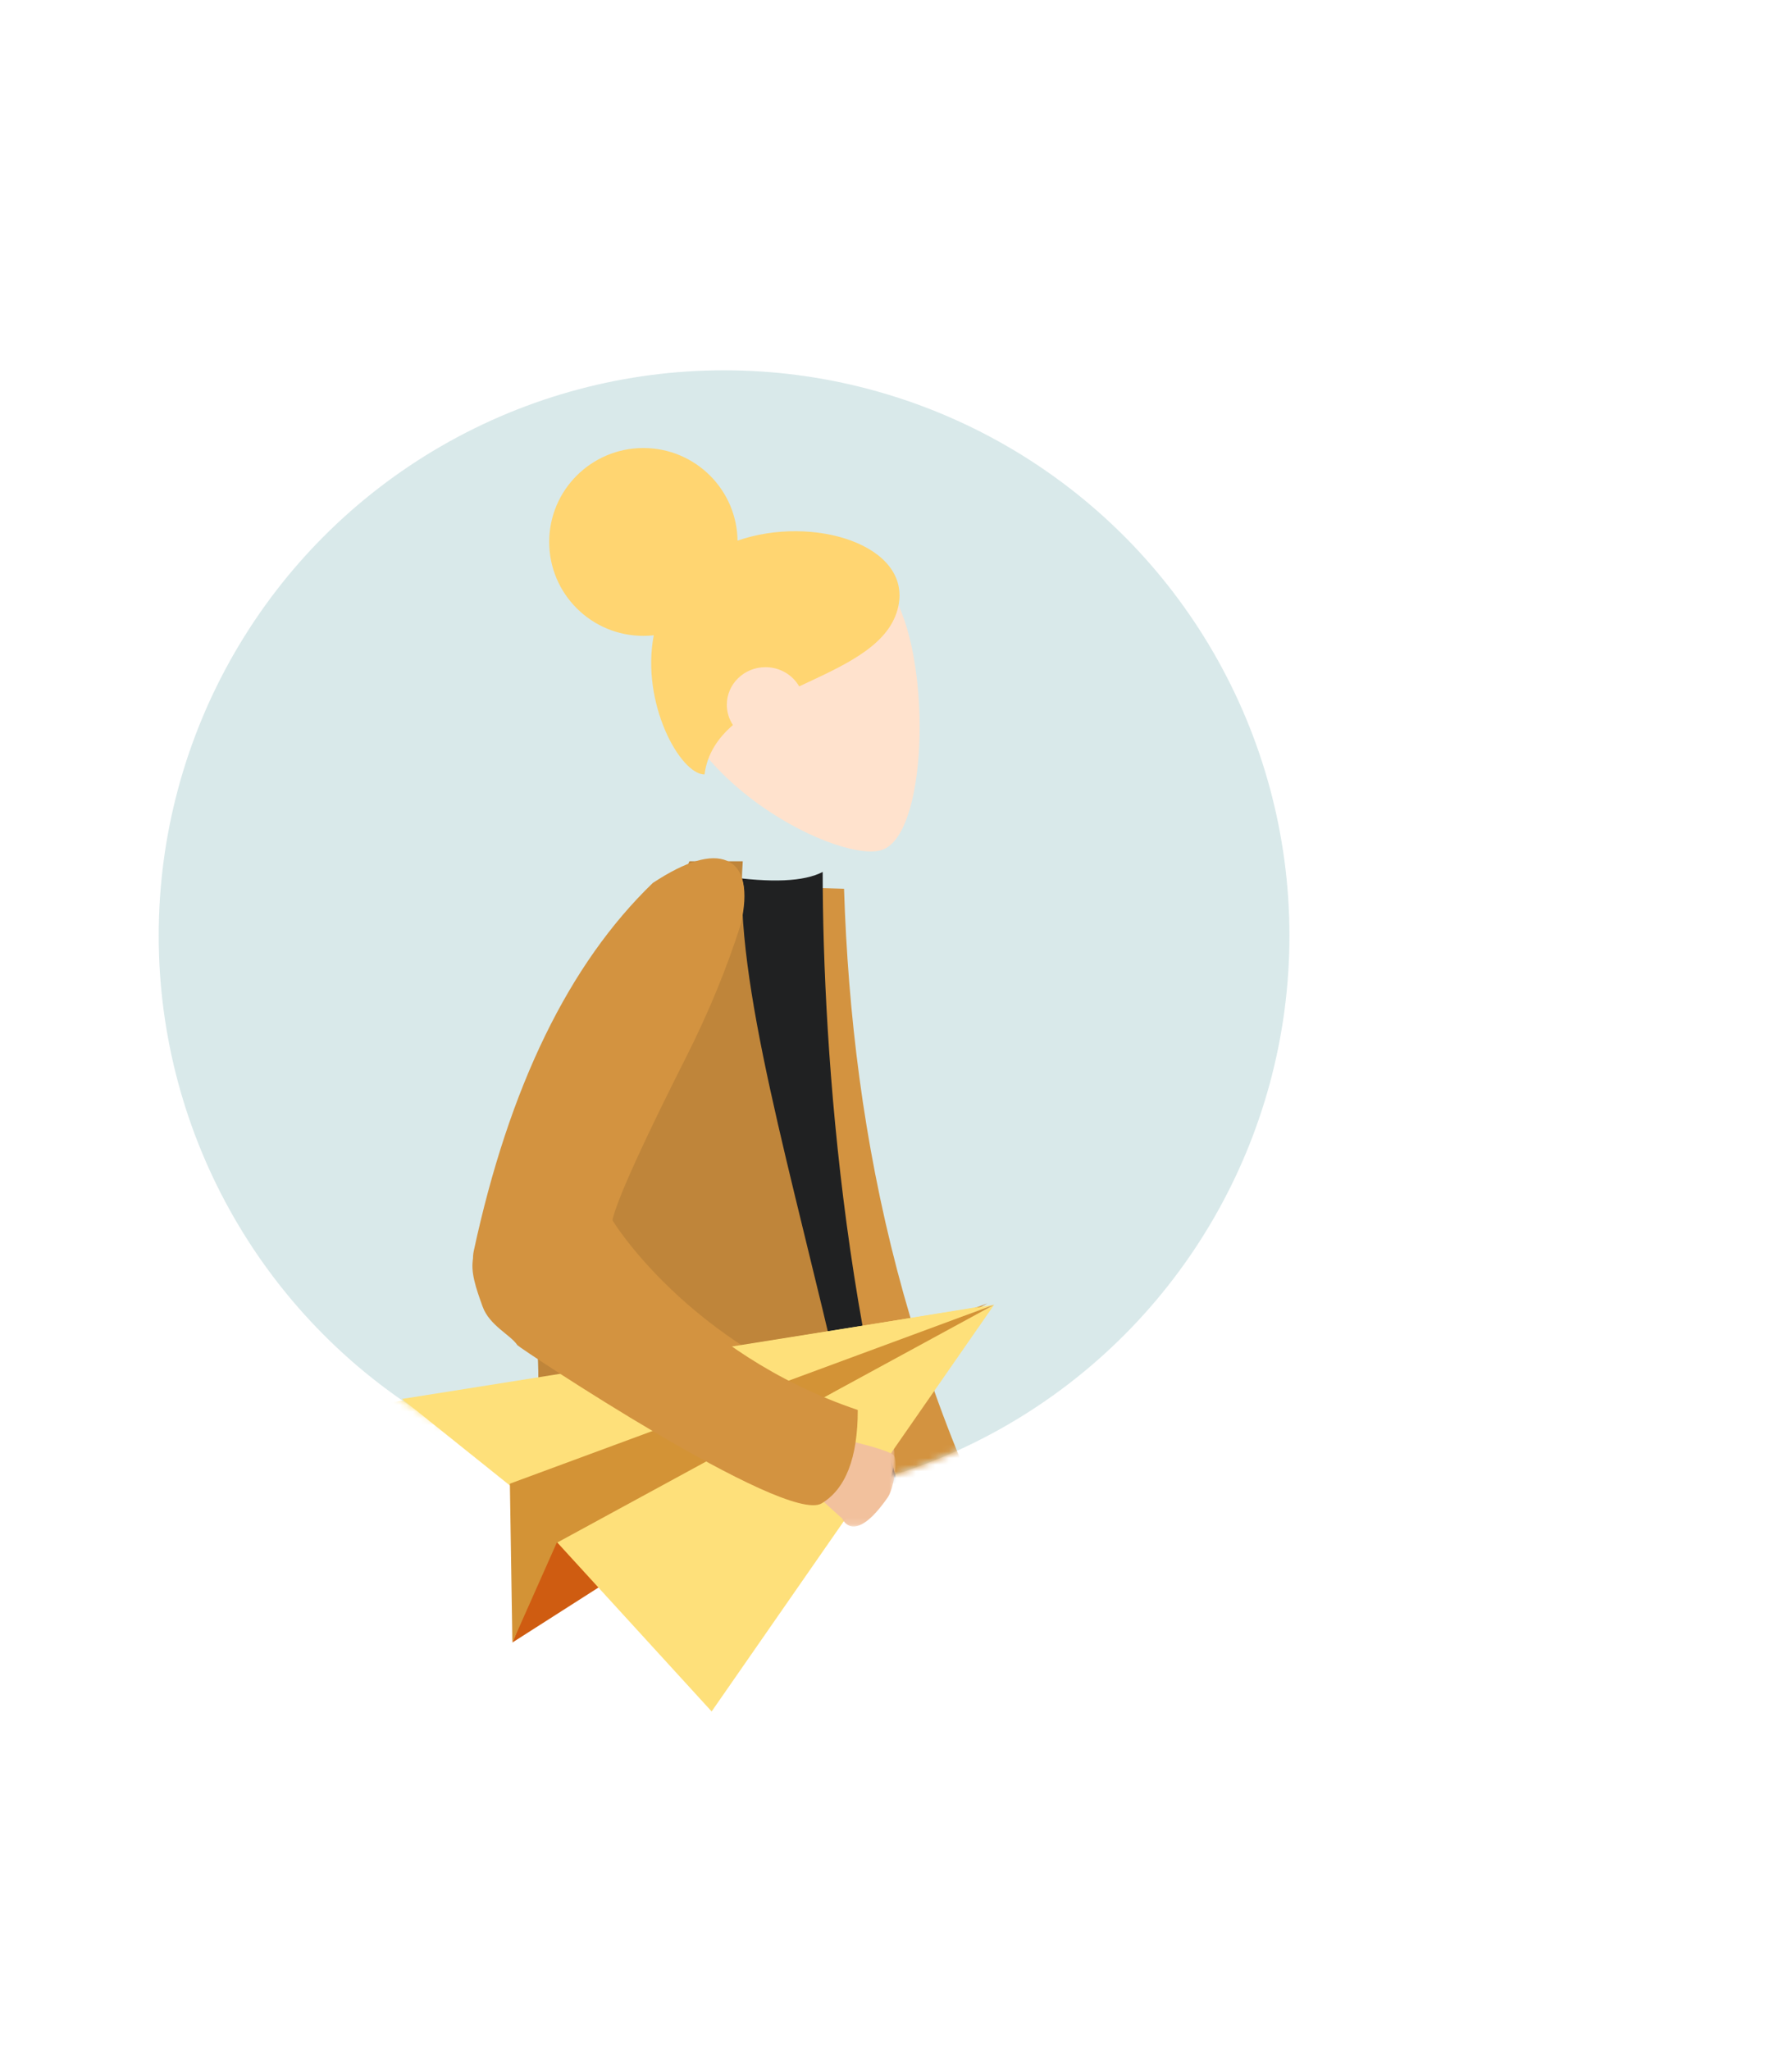 <svg width="271" height="310" viewBox="0 0 271 310" fill="none" xmlns="http://www.w3.org/2000/svg">
<circle cx="109.5" cy="141.5" r="85.5" fill="#007071" fill-opacity="0.15"/>
<mask id="mask0_227_113" style="mask-type:alpha" maskUnits="userSpaceOnUse" x="24" y="56" width="171" height="171">
<circle cx="109.5" cy="141.5" r="85.5" fill="#007071"/>
</mask>
<g mask="url(#mask0_227_113)">
<path fill-rule="evenodd" clip-rule="evenodd" d="M133.149 128.607C126.038 130.435 98.773 116.451 100.198 96.187C101.624 75.923 129.91 80.381 135.412 90.609C140.914 100.836 140.26 126.779 133.149 128.607Z" fill="#FFE2CD"/>
<path fill-rule="evenodd" clip-rule="evenodd" d="M97.296 67.756C105.162 67.756 111.538 74.115 111.538 81.96L111.536 81.758C122.984 77.802 137.84 82.424 135.852 91.695C134.65 97.301 128.447 100.265 122.047 103.249L120.883 103.792C120.875 103.796 120.868 103.799 120.86 103.803C119.861 102.069 117.951 100.898 115.761 100.898C112.532 100.898 109.915 103.441 109.915 106.579C109.915 107.709 110.254 108.762 110.84 109.647C108.552 111.632 106.938 114.021 106.547 117.12C102.859 117.12 96.899 106.321 98.867 96.077C98.351 96.134 97.827 96.163 97.296 96.163C89.43 96.163 83.053 89.804 83.053 81.96C83.053 74.115 89.43 67.756 97.296 67.756Z" fill="#FFD571"/>
<path fill-rule="evenodd" clip-rule="evenodd" d="M144.039 227.956L158.764 253.775C163.987 258.018 168.06 262.219 170.98 266.376C171.539 267.652 171.902 269.895 168.133 267.86C164.363 265.824 160.307 263.852 159.175 264.944C158.042 266.037 159.694 268.68 157.804 269.992C156.545 270.868 154.455 266.339 151.535 256.407L133.863 237.773L144.039 227.956Z" fill="#F5C5A3"/>
<path fill-rule="evenodd" clip-rule="evenodd" d="M116.674 134.08L127.641 134.408C128.856 172.334 136.987 211.557 160.216 250.634L146.9 261.746C124.05 234.084 101.362 210.801 99.54 181.093C98.928 171.122 112.617 144.262 116.674 134.08Z" fill="#D39340"/>
<path fill-rule="evenodd" clip-rule="evenodd" d="M78.306 238.112C95.347 247.452 112.438 250.487 129.579 247.217C131.703 246.812 144.14 249.71 143.155 247.217C127.818 208.389 124.414 158.833 124.414 131.864C121.6 133.33 116.675 133.549 109.639 132.523C90.731 160.315 82.04 192.204 78.306 238.112Z" fill="#202122"/>
<path fill-rule="evenodd" clip-rule="evenodd" d="M41.276 315.843C75.171 302.312 109.991 319.249 134.382 313.805C147.578 246.004 109.574 166.615 112.326 130.251H104.259C99.728 141.095 87.664 157.402 81.744 173.782C76.867 187.276 83.187 201.104 80.889 215.315C75.786 246.885 42.723 284.507 41.276 315.843Z" fill="#BF853A"/>
<path fill-rule="evenodd" clip-rule="evenodd" d="M148.524 198.228L101.583 266.682L75.337 237.991L148.524 198.228Z" fill="#FEE07A"/>
<path fill-rule="evenodd" clip-rule="evenodd" d="M49.045 213.735L148.349 197.579L66.459 227.968L49.045 213.735Z" fill="#FEE07A"/>
<path fill-rule="evenodd" clip-rule="evenodd" d="M149.322 197.108L76.202 237.296L68.922 254.945L67.354 228.088L149.322 197.108Z" fill="#D39336"/>
<mask id="mask1_227_113" style="mask-type:luminance" maskUnits="userSpaceOnUse" x="120" y="215" width="16" height="15">
<path d="M120.084 215.472H135.25V229.262H120.084V215.472Z" fill="#F2C19D"/>
</mask>
<g mask="url(#mask1_227_113)">
<path fill-rule="evenodd" clip-rule="evenodd" d="M123.855 215.472C123.855 215.472 134.535 217.676 135.057 218.718C135.579 219.758 134.974 223.67 134.075 224.949C128.942 232.243 127.233 228.078 127.233 228.078L120.083 221.681L123.855 215.472Z" fill="#F2C19D"/>
</g>
<path fill-rule="evenodd" clip-rule="evenodd" d="M98.72 133.532C86.026 145.792 77.002 164.338 71.649 189.171C71.204 191.233 72.039 193.649 73.065 196.461C74.096 199.286 77.307 200.691 78.306 202.216C78.548 202.585 118.696 229.051 124.138 225.813C127.765 223.653 129.579 219.009 129.579 211.878C104.13 203.367 92.561 184.597 92.535 184.371C92.294 182.232 98.554 169.36 103.67 159.339C107.08 152.658 109.846 146.007 111.968 139.386C113.11 134.325 112.442 131.259 109.963 130.188C107.485 129.117 103.738 130.231 98.72 133.532Z" fill="#D39340"/>
</g>
<path fill-rule="evenodd" clip-rule="evenodd" d="M93.914 237.906L77.485 248.402L87.177 224.324L93.914 237.906Z" fill="#CF5C11"/>
<path fill-rule="evenodd" clip-rule="evenodd" d="M150.338 197.321L107.619 258.826L84.224 233.218L150.338 197.321Z" fill="#FEE07A"/>
<path fill-rule="evenodd" clip-rule="evenodd" d="M60.785 211.569L150.338 197.321L77.485 224.955L60.785 211.569Z" fill="#FEE07A"/>
<path fill-rule="evenodd" clip-rule="evenodd" d="M150.338 197.321L84.184 233.329L77.485 248.402L77.107 224.38L150.338 197.321Z" fill="#D39336"/>
<mask id="mask2_227_113" style="mask-type:luminance" maskUnits="userSpaceOnUse" x="120" y="216" width="16" height="15">
<path d="M120.186 216.877H135.411V230.856H120.186V216.877Z" fill="#F2C19D"/>
</mask>
<g mask="url(#mask2_227_113)">
<path fill-rule="evenodd" clip-rule="evenodd" d="M123.971 216.877C123.971 216.877 134.692 219.111 135.217 220.167C135.741 221.221 135.134 225.187 134.231 226.483C129.078 233.878 127.363 229.655 127.363 229.655L120.185 223.171L123.971 216.877Z" fill="#F2C19D"/>
</g>
<path fill-rule="evenodd" clip-rule="evenodd" d="M98.74 133.813C85.997 146.242 76.939 165.042 71.565 190.215C71.118 192.306 71.957 194.755 72.987 197.605C74.022 200.469 77.245 201.893 78.248 203.439C78.491 203.813 118.793 230.642 124.255 227.359C127.897 225.17 129.718 220.462 129.718 213.234C104.171 204.606 92.557 185.579 92.531 185.349C92.29 183.181 98.573 170.133 103.709 159.974C107.132 153.202 109.909 146.46 112.039 139.748C113.185 134.617 112.514 131.509 110.027 130.423C107.539 129.338 103.777 130.468 98.74 133.813Z" fill="#D39340"/>
</svg>
